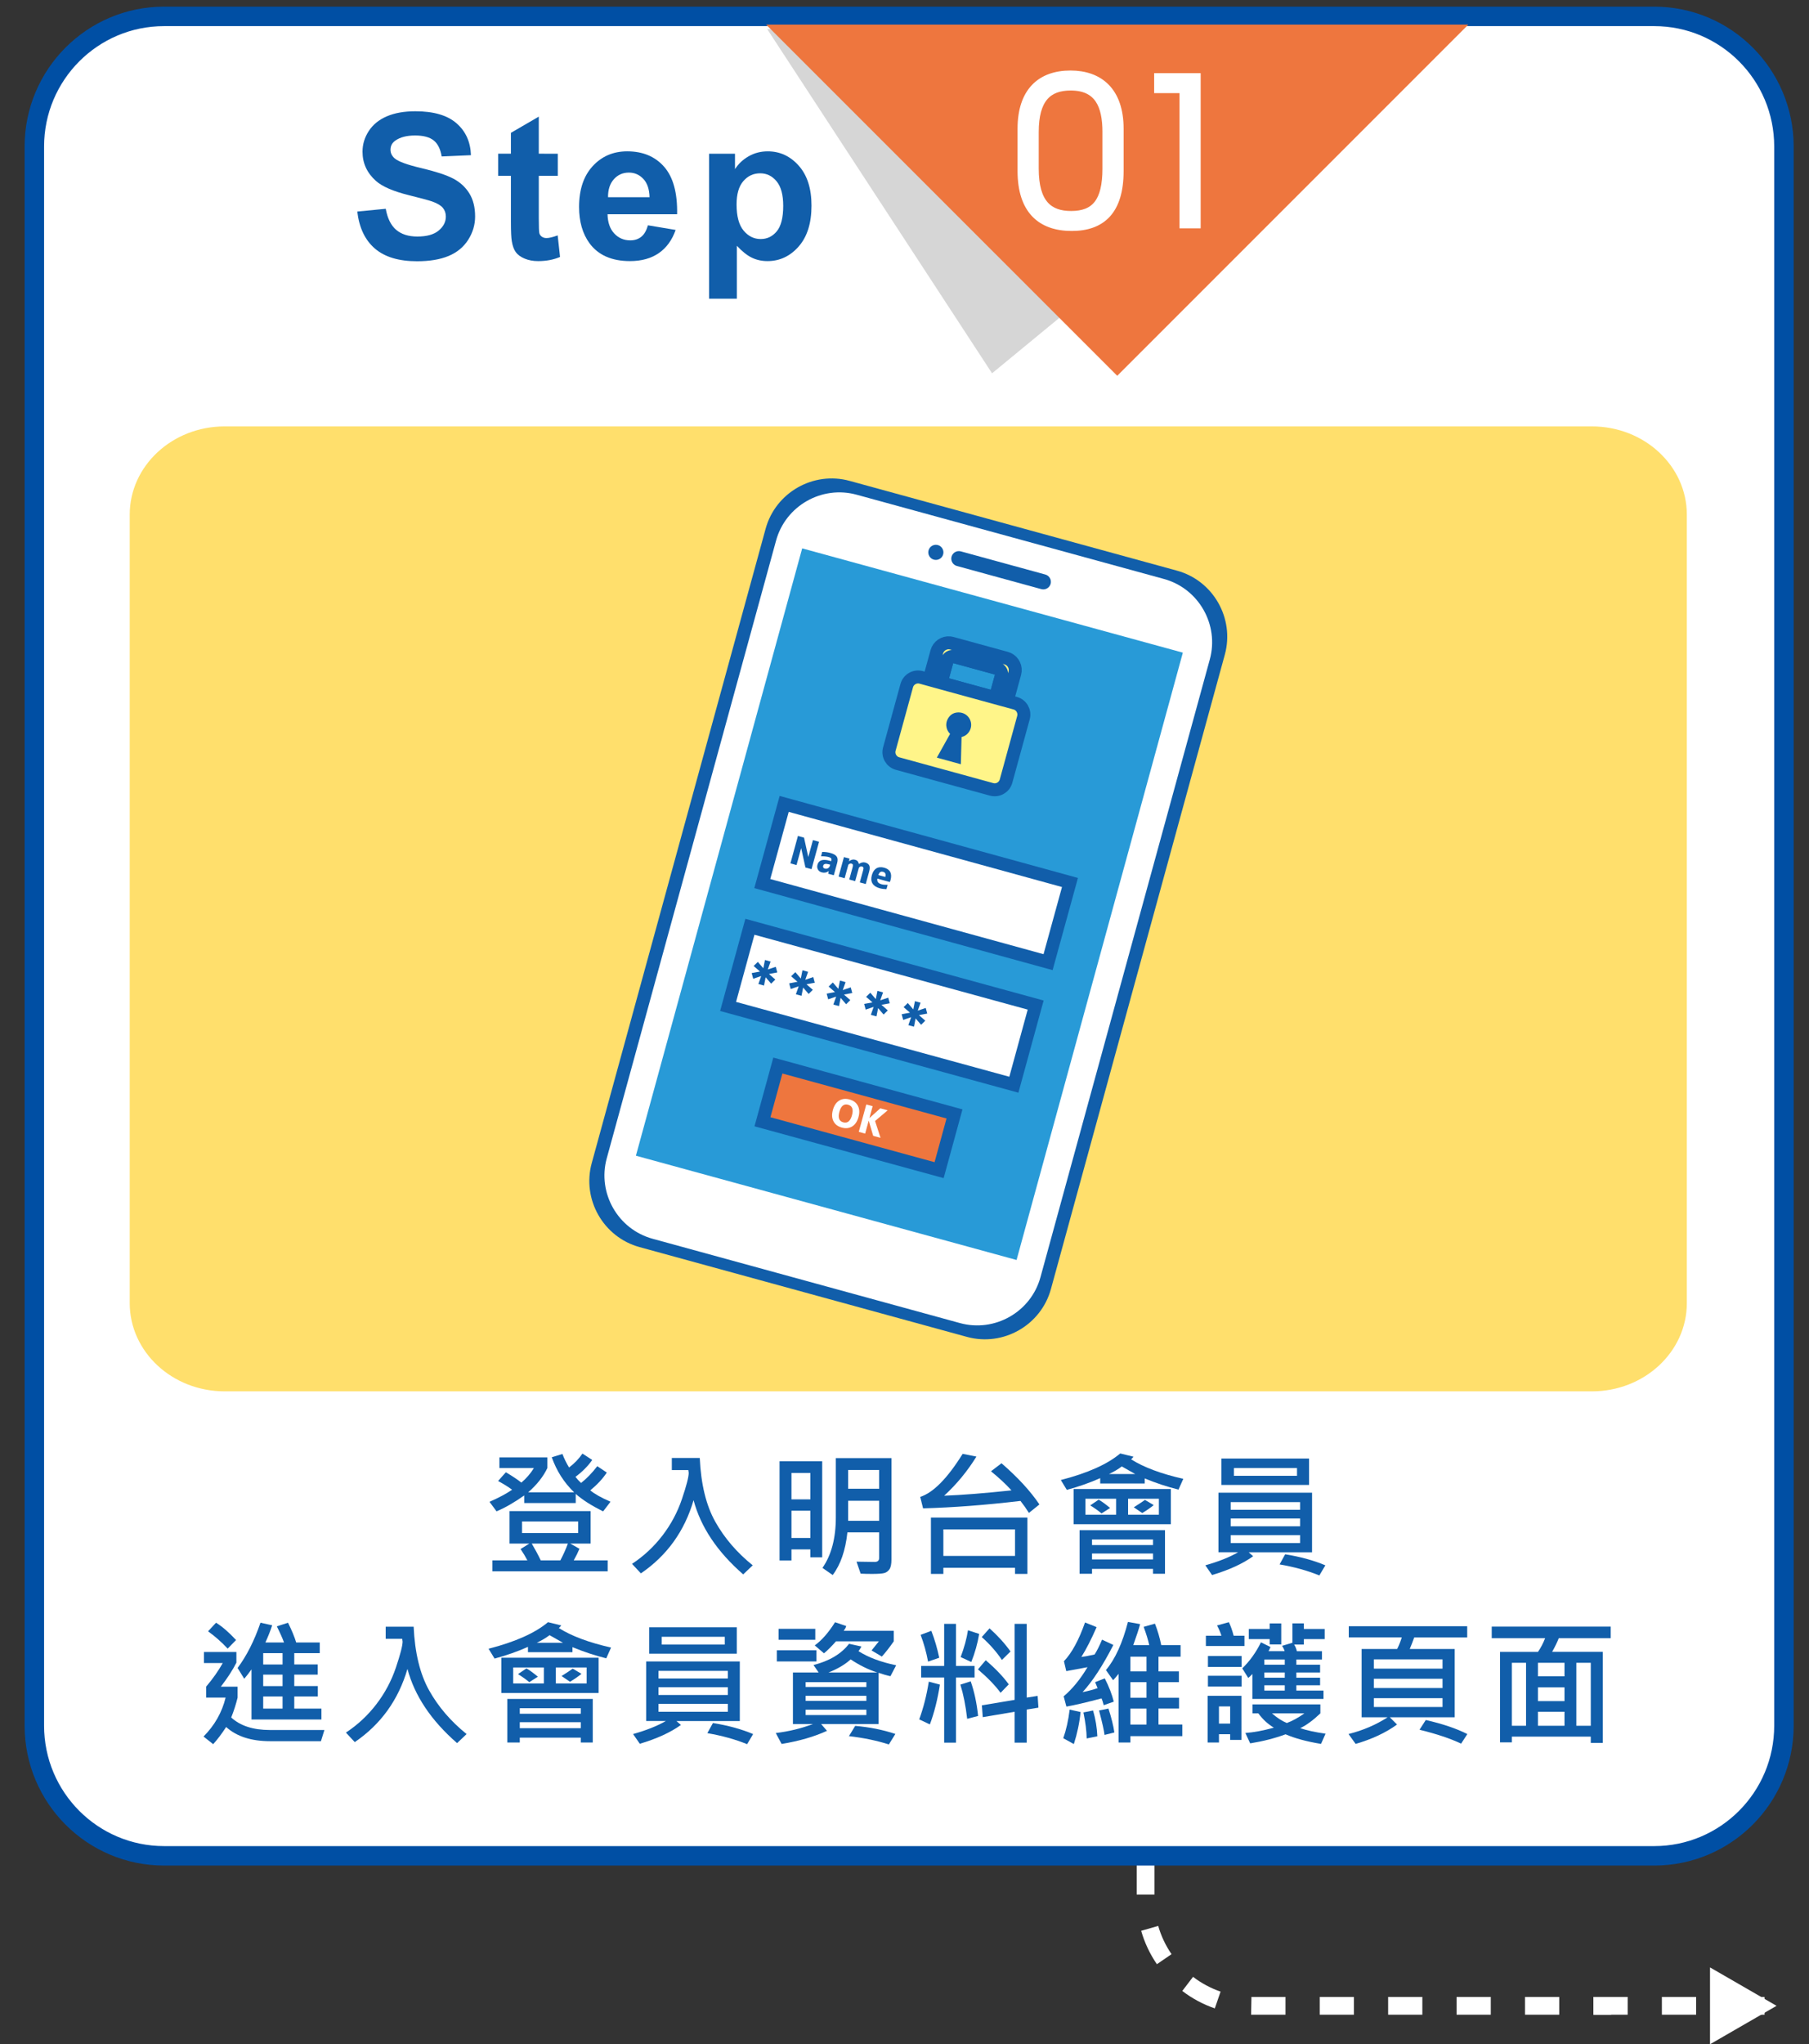 <?xml version="1.0" encoding="utf-8"?>
<!-- Generator: Adobe Illustrator 16.0.0, SVG Export Plug-In . SVG Version: 6.00 Build 0)  -->
<!DOCTYPE svg PUBLIC "-//W3C//DTD SVG 1.1//EN" "http://www.w3.org/Graphics/SVG/1.1/DTD/svg11.dtd">
<svg version="1.1" id="圖層_1" xmlns="http://www.w3.org/2000/svg" xmlns:xlink="http://www.w3.org/1999/xlink" x="0px" y="0px"
	 width="278.825px" height="315px" viewBox="0 0 278.825 315" enable-background="new 0 0 278.825 315" xml:space="preserve">
<rect x="0" y="0" width="278.825" height="315" fill="#333333" stroke="none"/>
<g>
	<g>
		<g>
			<g>
				<rect x="245.602" y="307.711" fill="#FFFFFF" width="2.735" height="2.734"/>
				<path fill="#FFFFFF" d="M240.327,310.446h-5.272v-2.734h5.272V310.446z M229.779,310.446h-5.274v-2.734h5.274V310.446z
					 M219.23,310.446h-5.274v-2.734h5.274V310.446z M271.973,310.448h-5.273v-2.734h5.273V310.448z M261.425,310.448h-5.274v-2.734
					h5.274V310.448z M250.876,310.448h-5.274v-2.734h5.274V310.448z M208.684,310.446h-5.274v-2.734h5.274V310.446z
					 M198.134,310.446h-5.301l0.056-2.736l5.245,0.004V310.446z M187.241,309.475c-1.806-0.621-3.491-1.525-5.013-2.688l1.66-2.174
					c1.288,0.984,2.717,1.75,4.242,2.275L187.241,309.475z M178.314,302.664c-1.082-1.58-1.897-3.313-2.424-5.146l2.629-0.752
					c0.445,1.551,1.137,3.016,2.053,4.352L178.314,302.664z M177.936,291.932h-2.736v-5.275h2.736V291.932L177.936,291.932z
					 M177.936,281.383h-2.736v-5.273h2.736V281.383L177.936,281.383z M177.936,270.834h-2.736v-5.271h2.736V270.834L177.936,270.834
					z M177.936,260.285h-2.736v-5.273h2.736V260.285L177.936,260.285z M177.936,249.737h-2.736v-5.273h2.736V249.737
					L177.936,249.737z M177.936,239.19h-2.736v-5.273h2.736V239.19L177.936,239.19z"/>
			</g>
			<polygon fill="#FFFFFF" points="273.825,309.078 263.568,303.158 263.568,315 			"/>
		</g>
	</g>
	<path fill="#FFFFFF" stroke="#004FA4" stroke-width="3" stroke-miterlimit="10" d="M274.963,265.903
		c0,11.08-8.953,20.063-20,20.063H25.294c-11.045,0-20-8.98-20-20.063V22.586c0-11.08,8.955-20.061,20-20.061h229.669
		c11.047,0,20,8.979,20,20.062V265.903z"/>
	<path fill="#FFDF6C" d="M259.995,200.793c0,7.51-6.552,13.6-14.634,13.6H34.628c-8.082,0-14.634-6.09-14.634-13.6V79.305
		c0-7.51,6.552-13.601,14.634-13.601H245.36c8.082,0,14.635,6.091,14.635,13.601V200.793L259.995,200.793z"/>
	<g>
		<polygon fill="#D6D6D6" points="118.252,4.485 152.908,57.522 217.31,4.485 		"/>
		<polygon fill="#EE763E" points="226.319,3.789 118.084,3.789 172.202,57.906 		"/>
		<g>
			<g>
				<path fill="#FFFFFF" stroke="#FFFFFF" stroke-miterlimit="10" d="M165.183,35.09c-4.808,0-7.845-2.666-7.845-8.744v-6.512
					c0-5.736,2.978-8.468,7.658-8.468c4.496,0,7.689,2.604,7.689,8.468v6.512C172.687,32.547,169.866,35.09,165.183,35.09z
					 M170.422,20.362c0-4.093-1.209-6.915-5.395-6.915c-3.412,0-5.427,1.799-5.427,6.915v5.613c0,5.362,2.171,7.037,5.489,7.037
					c3.627,0,5.332-1.952,5.332-7.037V20.362L170.422,20.362z"/>
				<path fill="#FFFFFF" stroke="#FFFFFF" stroke-miterlimit="10" d="M182.297,34.687V13.85h-3.907v-2.077h6.171v22.914H182.297z"/>
			</g>
		</g>
		<g>
			<path fill="#115EAA" d="M55.068,32.597l4.388-0.426c0.264,1.474,0.8,2.555,1.607,3.245c0.808,0.688,1.896,1.033,3.268,1.033
				c1.453,0,2.547-0.307,3.283-0.921c0.736-0.613,1.105-1.334,1.105-2.154c0-0.528-0.156-0.979-0.465-1.351
				c-0.311-0.37-0.852-0.69-1.623-0.968c-0.528-0.185-1.732-0.508-3.611-0.977c-2.417-0.6-4.113-1.335-5.088-2.209
				c-1.371-1.229-2.057-2.728-2.057-4.493c0-1.14,0.322-2.201,0.967-3.191c0.646-0.99,1.574-1.744,2.789-2.263
				c1.213-0.521,2.678-0.776,4.395-0.776c2.804,0,4.914,0.613,6.33,1.844c1.418,1.229,2.161,2.869,2.232,4.922l-4.51,0.197
				c-0.193-1.146-0.607-1.975-1.242-2.477c-0.635-0.503-1.586-0.755-2.855-0.755c-1.311,0-2.337,0.271-3.078,0.809
				c-0.478,0.346-0.716,0.809-0.716,1.387c0,0.528,0.224,0.979,0.671,1.354c0.568,0.479,1.949,0.977,4.143,1.493
				c2.195,0.52,3.816,1.055,4.868,1.605c1.052,0.554,1.874,1.313,2.468,2.271c0.595,0.959,0.892,2.146,0.892,3.558
				c0,1.279-0.355,2.479-1.066,3.597c-0.711,1.116-1.716,1.947-3.017,2.49s-2.92,0.815-4.859,0.815
				c-2.824,0-4.992-0.652-6.506-1.958C56.267,36.998,55.362,35.096,55.068,32.597z"/>
			<path fill="#115EAA" d="M85.971,23.686v3.411h-2.926v6.521c0,1.32,0.028,2.092,0.084,2.31c0.057,0.22,0.184,0.396,0.381,0.541
				c0.198,0.144,0.439,0.213,0.725,0.213c0.396,0,0.969-0.137,1.721-0.41l0.366,3.32c-0.995,0.428-2.123,0.641-3.382,0.641
				c-0.772,0-1.469-0.129-2.088-0.389c-0.619-0.26-1.074-0.596-1.363-1.006c-0.289-0.411-0.49-0.969-0.602-1.668
				c-0.092-0.498-0.138-1.503-0.138-3.019v-7.056h-1.966v-3.41h1.966v-3.216l4.296-2.498v5.714L85.971,23.686L85.971,23.686z"/>
			<path fill="#115EAA" d="M99.872,34.716l4.266,0.716c-0.548,1.563-1.414,2.756-2.598,3.573c-1.183,0.815-2.663,1.227-4.44,1.227
				c-2.813,0-4.896-0.919-6.247-2.758c-1.066-1.473-1.6-3.331-1.6-5.575c0-2.683,0.701-4.781,2.104-6.301
				c1.401-1.52,3.174-2.277,5.316-2.277c2.407,0,4.307,0.795,5.698,2.386c1.391,1.591,2.057,4.023,1.995,7.307H93.641
				c0.03,1.271,0.375,2.258,1.035,2.964c0.66,0.705,1.483,1.059,2.469,1.059c0.67,0,1.234-0.183,1.691-0.548
				C99.294,36.118,99.638,35.529,99.872,34.716z M100.116,30.388c-0.03-1.238-0.351-2.181-0.96-2.825
				c-0.609-0.646-1.351-0.968-2.224-0.968c-0.936,0-1.707,0.341-2.316,1.021c-0.609,0.683-0.909,1.604-0.898,2.771L100.116,30.388
				L100.116,30.388z"/>
			<path fill="#115EAA" d="M109.294,23.686h3.992v2.377c0.518-0.813,1.219-1.474,2.102-1.979c0.884-0.509,1.864-0.764,2.941-0.764
				c1.879,0,3.473,0.736,4.783,2.21c1.31,1.475,1.965,3.523,1.965,6.154c0,2.701-0.66,4.802-1.98,6.3
				c-1.32,1.499-2.92,2.247-4.799,2.247c-0.894,0-1.703-0.179-2.43-0.533c-0.727-0.354-1.49-0.965-2.293-1.827v8.15h-4.281V23.686
				L109.294,23.686z M113.529,31.502c0,1.816,0.36,3.16,1.081,4.028c0.722,0.868,1.601,1.304,2.637,1.304
				c0.995,0,1.822-0.397,2.482-1.195s0.99-2.104,0.99-3.923c0-1.695-0.34-2.956-1.02-3.777c-0.682-0.823-1.523-1.233-2.529-1.233
				c-1.047,0-1.915,0.402-2.605,1.212C113.874,28.72,113.529,29.918,113.529,31.502z"/>
		</g>
	</g>
	<g>
		<g>
			<path fill="#115EAA" d="M94.101,231.401l-1.138,1.486c-1.777-0.875-3.186-1.771-4.225-2.689v1.404H80.8v-1.168
				c-1.551,1.094-2.973,1.91-4.266,2.449l-1.086-1.465c1.469-0.648,2.631-1.271,3.486-1.867c-0.615-0.451-1.337-0.898-2.164-1.344
				l1.199-1.344c0.957,0.563,1.754,1.09,2.39,1.59c0.766-0.645,1.411-1.393,1.938-2.244h-5.322v-1.643h7.393v1.643
				c-0.629,1.324-1.613,2.57-2.953,3.74h7.076c-1.559-1.504-2.707-3.305-3.445-5.402l1.641-0.502
				c0.279,0.725,0.621,1.418,1.025,2.082c0.84-0.639,1.527-1.354,2.061-2.146l1.508,0.984c-0.656,0.941-1.518,1.813-2.584,2.604
				c0.238,0.313,0.525,0.629,0.861,0.941c0.84-0.648,1.674-1.51,2.502-2.584l1.466,0.977c-0.595,0.916-1.442,1.832-2.543,2.748
				C91.64,230.205,92.679,230.785,94.101,231.401z M93.661,242.127H75.89v-1.691h5.394c-0.294-0.568-0.643-1.148-1.046-1.744
				l1.343-0.84h-3.045v-5.006h12.5v5.006h-3.139l1.416,0.799c-0.24,0.574-0.533,1.17-0.883,1.785h5.23L93.661,242.127
				L93.661,242.127z M89.118,236.231v-1.785h-8.654v1.785H89.118z M87.528,237.85h-5.567c0.54,0.916,1.001,1.777,1.384,2.584h3.025
				C86.821,239.586,87.208,238.725,87.528,237.85z"/>
			<path fill="#115EAA" d="M116.018,241.203l-1.467,1.395c-3.999-3.484-6.549-7.297-7.649-11.432
				c-1.395,4.775-4.102,8.537-8.121,11.277l-1.364-1.467c1.813-1.195,3.375-2.652,4.691-4.369c1.316-1.715,2.319-3.598,3.01-5.645
				c0.69-2.047,1.035-3.387,1.035-4.016l-0.061-0.422h-2.543v-1.865h4.307c0.184,4.033,0.98,7.307,2.389,9.818
				C111.653,236.994,113.577,239.235,116.018,241.203z"/>
			<path fill="#115EAA" d="M126.727,239.971h-1.825v-1.219h-2.912v1.701h-1.835v-15.287h6.572V239.971z M124.902,231.041v-4.07
				h-2.912v4.07H124.902z M124.902,236.989v-4.203h-2.912v4.203H124.902z M137.401,240.323c0,0.689-0.102,1.188-0.307,1.486
				c-0.205,0.299-0.473,0.494-0.801,0.584c-0.328,0.088-0.957,0.133-1.886,0.133c-0.607,0-1.192-0.014-1.753-0.041l-0.636-1.846
				c1.128,0.025,2.061,0.041,2.799,0.041c0.459,0,0.688-0.209,0.688-0.627v-3.926h-4.891c-0.301,2.779-1.057,4.975-2.267,6.57
				l-1.579-1.098c1.374-1.977,2.061-4.572,2.061-7.793v-9.127h8.572V240.323L137.401,240.323z M135.504,229.401v-2.893h-4.778v2.893
				H135.504z M135.504,234.342v-3.086h-4.778v3.086H135.504z"/>
			<path fill="#115EAA" d="M160.209,231.821l-1.619,1.305c-0.396-0.637-0.83-1.25-1.303-1.848
				c-5.399,0.639-10.404,1.021-15.012,1.146l-0.441-1.766c2.01-0.646,4.191-2.857,6.542-6.633l2.123,0.42
				c-1.396,2.258-3.053,4.268-4.975,6.029c2.742-0.104,6.201-0.375,10.377-0.82c-0.867-0.957-1.92-1.938-3.158-2.941l1.621-1.24
				C156.874,227.649,158.823,229.762,160.209,231.821z M158.354,242.526h-1.907v-0.941h-11.044v0.941h-1.917v-8.686h14.868V242.526
				L158.354,242.526z M156.447,239.756v-4.092h-11.044v4.092H156.447z"/>
			<path fill="#115EAA" d="M182.383,227.873l-0.738,1.66c-1.717-0.424-3.452-0.996-5.209-1.723v0.779h-6.859v-0.82
				c-1.621,0.717-3.336,1.318-5.147,1.805l-0.923-1.518c4.136-1.066,7.188-2.432,9.156-4.092l2.051,0.502
				c-0.144,0.18-0.27,0.313-0.379,0.398C176.282,226.098,178.965,227.102,182.383,227.873z M180.465,234.867h-14.99v-5.426h14.99
				V234.867z M179.563,242.504h-1.846v-0.748h-9.402v0.748h-1.918v-6.717h13.166V242.504L179.563,242.504z M172.027,233.401v-2.461
				h-4.728v2.461H172.027z M171.104,232.365l-1.322,0.84c-0.506-0.424-1.088-0.838-1.744-1.238l1.303-0.883
				C169.771,231.323,170.359,231.75,171.104,232.365z M177.717,238.076v-0.859h-9.402v0.859H177.717z M177.717,240.299v-0.922
				h-9.402v0.922H177.717z M174.969,227.133c-1.127-0.627-1.814-1.02-2.062-1.168c-0.573,0.432-1.229,0.82-1.969,1.168H174.969z
				 M178.62,233.401v-2.461h-4.746v2.461H178.62z M177.821,231.922c-0.465,0.391-1.053,0.797-1.764,1.223l-1.303-0.885
				c0.819-0.52,1.395-0.896,1.723-1.139L177.821,231.922z"/>
			<path fill="#115EAA" d="M202.229,239.194h-9.771l0.696,0.604c-1.606,1.154-3.719,2.123-6.337,2.9l-1.035-1.498
				c2.07-0.586,3.752-1.256,5.045-2.01h-3.025v-9.178h14.429L202.229,239.194L202.229,239.194z M201.767,228.817h-13.505v-4.07
				h13.505V228.817z M200.383,232.641v-1.18h-10.695v1.18H200.383z M200.383,235.184v-1.199h-10.695v1.199H200.383z
				 M200.383,237.768v-1.221h-10.695v1.221H200.383z M199.911,227.412v-1.199h-9.721v1.199H199.911z M204.28,241.203l-0.924,1.557
				c-1.852-0.752-3.896-1.316-6.131-1.699l0.861-1.561C200.444,239.883,202.508,240.451,204.28,241.203z"/>
			<path fill="#115EAA" d="M50.001,266.578l-0.533,1.723h-7.834c-2.904,0-5.164-0.729-6.777-2.186c-0.67,1.033-1.336,1.914-2,2.646
				l-1.486-1.178c1.709-1.719,2.844-3.717,3.404-6h-3.004v-1.684c1.031-1.215,1.887-2.43,2.563-3.641h-2.901v-1.701h5.004v1.641
				c-0.581,1.148-1.381,2.385-2.399,3.701h2.584v1.684c-0.253,1.041-0.581,2.063-0.984,3.064c1.395,1.285,3.381,1.93,5.957,1.93
				H50.001L50.001,266.578z M36.383,252.713l-1.291,1.322c-0.971-1.031-1.979-1.922-3.025-2.666l1.23-1.322
				C34.241,250.623,35.27,251.51,36.383,252.713z M49.54,264.957H38.762v-7.723c-0.334,0.484-0.707,0.969-1.117,1.445l-1.025-1.66
				c1.401-1.873,2.577-4.197,3.527-6.975l1.805,0.398c-0.273,0.842-0.622,1.725-1.046,2.646h2.871
				c-0.26-0.703-0.629-1.529-1.107-2.479l1.723-0.563c0.574,1.154,0.995,2.17,1.261,3.045h3.631v1.641h-3.929v1.744h3.609v1.568
				h-3.609v1.764h3.63v1.602h-3.63v1.865h4.184V264.957z M43.551,256.479v-1.744h-2.984v1.744H43.551z M43.551,259.811v-1.766
				h-2.984v1.766H43.551z M43.551,263.276v-1.865h-2.984v1.865H43.551z"/>
			<path fill="#115EAA" d="M71.918,267.203l-1.466,1.395c-4-3.484-6.549-7.297-7.65-11.434c-1.395,4.777-4.102,8.539-8.121,11.279
				l-1.363-1.467c1.812-1.195,3.375-2.652,4.691-4.369c1.315-1.715,2.318-3.598,3.01-5.645c0.689-2.047,1.035-3.387,1.035-4.016
				l-0.062-0.422h-2.543v-1.865h4.307c0.185,4.033,0.981,7.307,2.39,9.818C67.553,262.994,69.477,265.235,71.918,267.203z"/>
			<path fill="#115EAA" d="M94.183,253.873l-0.738,1.66c-1.716-0.424-3.452-0.996-5.209-1.723v0.779h-6.86v-0.82
				c-1.619,0.717-3.336,1.318-5.146,1.805l-0.924-1.518c4.137-1.066,7.188-2.432,9.157-4.092l2.051,0.502
				c-0.144,0.18-0.271,0.313-0.38,0.398C88.083,252.098,90.765,253.102,94.183,253.873z M92.266,260.867H77.274v-5.426h14.992
				V260.867z M91.364,268.504h-1.846v-0.748h-9.403v0.748h-1.917v-6.717h13.166V268.504z M83.827,259.401v-2.461H79.1v2.461H83.827z
				 M82.904,258.365l-1.323,0.84c-0.506-0.424-1.086-0.838-1.742-1.238l1.302-0.883C81.571,257.323,82.159,257.75,82.904,258.365z
				 M89.518,264.076v-0.859h-9.403v0.859H89.518z M89.518,266.299v-0.922h-9.403v0.922H89.518z M86.77,253.133
				c-1.129-0.627-1.815-1.02-2.062-1.168c-0.574,0.432-1.23,0.82-1.969,1.168H86.77z M90.42,259.401v-2.461h-4.748v2.461H90.42z
				 M89.62,257.922c-0.465,0.391-1.053,0.797-1.764,1.223l-1.302-0.885c0.82-0.52,1.395-0.896,1.723-1.139L89.62,257.922z"/>
			<path fill="#115EAA" d="M114.028,265.194h-9.772l0.697,0.604c-1.606,1.154-3.719,2.123-6.337,2.9l-1.036-1.496
				c2.072-0.588,3.754-1.258,5.045-2.012h-3.024v-9.178h14.427V265.194z M113.567,254.817h-13.504v-4.07h13.504V254.817z
				 M112.182,258.641v-1.18h-10.694v1.18H112.182z M112.182,261.184v-1.199h-10.694v1.199H112.182z M112.182,263.768v-1.221h-10.694
				v1.221H112.182z M111.711,253.412v-1.199h-9.721v1.199H111.711z M116.079,267.203l-0.922,1.559
				c-1.854-0.752-3.896-1.316-6.133-1.699l0.861-1.561C112.245,265.883,114.309,266.451,116.079,267.203z"/>
			<path fill="#115EAA" d="M138.129,256.602l-0.882,1.682c-0.54-0.107-1.148-0.283-1.825-0.521v7.895h-8.859l0.902,1.047
				c-1.976,0.908-4.307,1.582-6.993,2.021l-0.902-1.682c1.996-0.238,3.907-0.701,5.731-1.387h-3.086v-7.938h3.969l-0.801-1.156
				c2.455-0.623,4.283-1.715,5.486-3.271l1.907,0.42c-0.205,0.377-0.358,0.611-0.462,0.709
				C133.805,255.379,135.744,256.11,138.129,256.602z M125.845,256.016h-6.111v-1.723h6.111V256.016z M125.661,252.672h-5.65v-1.684
				h5.65V252.672z M133.536,259.944v-0.738h-9.361v0.738H133.536z M133.536,262.086v-0.777h-9.361v0.777H133.536z M133.536,264.272
				v-0.82h-9.361v0.82H133.536z M137.76,252.91c-0.649,0.932-1.262,1.713-1.836,2.35l-1.589-0.943
				c0.178-0.205,0.554-0.672,1.128-1.402h-6.613c-0.643,0.736-1.258,1.354-1.846,1.846l-1.426-1.221
				c1.087-0.785,2.129-1.977,3.127-3.568l1.723,0.584c-0.061,0.24-0.194,0.486-0.399,0.738h7.731V252.91z M135.217,257.717
				c-1.408-0.457-2.775-1.131-4.102-2.021c-0.875,0.793-2.014,1.467-3.414,2.021H135.217z M138.006,267.184l-1.005,1.617
				c-1.832-0.588-3.883-1.016-6.152-1.279l0.964-1.58C134.028,266.133,136.092,266.547,138.006,267.184z"/>
			<path fill="#115EAA" d="M144.87,259.584c-0.361,2.305-0.877,4.348-1.548,6.133l-1.641-0.779c0.649-1.764,1.142-3.701,1.477-5.813
				L144.87,259.584z M144.768,255.442l-1.723,0.596c-0.268-1.441-0.65-2.814-1.148-4.121l1.65-0.625
				C144.053,252.594,144.459,253.979,144.768,255.442z M150.211,258.489h-2.859v10.037h-1.826v-10.037h-3.547v-1.785h3.547v-6.479
				h1.826v6.479h2.859V258.489z M150.756,264.414l-1.683,0.439c-0.231-2.018-0.582-3.771-1.047-5.27l1.59-0.504
				C150.17,260.655,150.551,262.432,150.756,264.414z M150.92,251.772c-0.246,1.479-0.65,2.918-1.211,4.326l-1.642-0.76
				c0.547-1.449,0.924-2.826,1.129-4.133L150.92,251.772z M155.483,259.543l-1.262,1.303c-0.793-1.094-1.955-2.297-3.486-3.609
				l1.2-1.414C153.439,257.114,154.622,258.354,155.483,259.543z M155.75,254.479l-1.324,1.303
				c-0.819-1.229-1.854-2.404-3.105-3.525l1.2-1.346C153.819,252.078,154.895,253.268,155.75,254.479z M160.056,263.131
				l-1.806,0.297v5.098h-1.865v-4.758l-4.912,0.83l-0.133-1.824l5.045-0.84v-11.713h1.865v11.361l1.683-0.258L160.056,263.131z"/>
			<path fill="#115EAA" d="M166.551,263.809c-0.164,1.654-0.51,3.299-1.036,4.934l-1.63-0.9c0.451-1.277,0.779-2.748,0.984-4.41
				L166.551,263.809z M171.668,262.209l-1.549,0.545c-0.131-0.5-0.242-0.85-0.339-1.049c-2.405,0.639-4.211,1.059-5.414,1.264
				l-0.421-1.58c1.34-1.135,2.564-2.631,3.672-4.49l-3.271,0.605l-0.359-1.527c1.203-1.252,2.287-3.24,3.251-5.969l1.784,0.719
				c-0.808,1.854-1.59,3.383-2.349,4.594c0.457-0.049,1.139-0.176,2.041-0.381c0.354-0.553,0.738-1.313,1.147-2.285l1.743,0.818
				c-1.646,3.207-3.23,5.631-4.748,7.271c0.828-0.164,1.6-0.369,2.318-0.615l-0.381-0.924l1.487-0.584
				C170.94,259.92,171.401,261.115,171.668,262.209z M169.135,267.541l-1.641,0.34c-0.021-1.162-0.188-2.5-0.504-4.012l1.487-0.297
				C168.862,264.893,169.081,266.215,169.135,267.541z M171.76,266.955l-1.518,0.381c-0.063-0.615-0.343-1.869-0.843-3.764
				l1.446-0.299C171.297,264.656,171.602,265.883,171.76,266.955z M182.229,267.522h-7.998v0.982h-1.825v-10.582
				c-0.39,0.492-0.67,0.818-0.841,0.982l-1.107-1.566c1.408-1.652,2.539-4.125,3.396-7.414l1.876,0.338
				c-0.198,0.738-0.55,1.814-1.057,3.229h2.461c-0.178-0.807-0.465-1.74-0.86-2.811l1.742-0.49c0.432,1.113,0.752,2.215,0.965,3.301
				h2.983v1.785h-3.404v2.268h3.146v1.66h-3.146v2.398h3.169v1.672h-3.169v2.461h3.671L182.229,267.522L182.229,267.522z
				 M176.711,257.545v-2.27h-2.48v2.27H176.711z M176.711,261.606v-2.4h-2.48v2.4H176.711z M176.711,265.737v-2.461h-2.48v2.461
				H176.711z"/>
			<path fill="#115EAA" d="M191.811,253.637h-5.947v-1.59h2.398c-0.164-0.521-0.389-1.047-0.676-1.58l1.824-0.502
				c0.268,0.547,0.514,1.24,0.737,2.082h1.662L191.811,253.637L191.811,253.637z M191.349,268.106h-1.743v-0.883h-1.723v1.281
				h-1.743v-7.197h5.209V268.106z M191.37,256.858h-5.188v-1.684h5.188V256.858z M191.37,259.881h-5.188v-1.662h5.188V259.881z
				 M189.606,265.592v-2.646h-1.723v2.646H189.606z M204.176,252.571h-3.209v0.842h-1.497c0.198,0.309,0.339,0.648,0.421,1.025
				h3.865v1.279h-3.947v0.803h3.66v1.197h-3.66v0.801h3.66v1.17h-3.66v0.818h4.184v1.281h-10.962v-3.846
				c-0.226,0.252-0.438,0.457-0.636,0.615l-0.923-1.479c1.147-1.105,2.108-2.443,2.882-4.01l1.466,0.717
				c-0.082,0.205-0.181,0.422-0.298,0.646h2.482c-0.082-0.287-0.217-0.563-0.4-0.82l1.6-0.48v-2.982h1.764v0.861h3.209V252.571
				L204.176,252.571z M204.31,267.143l-0.697,1.576c-2.2-0.361-4.022-0.854-5.466-1.479c-1.668,0.615-3.486,1.08-5.455,1.396
				l-0.738-1.6c1.279-0.09,2.742-0.361,4.389-0.82c-0.93-0.553-1.726-1.287-2.389-2.203h-0.902v-1.385h10.459v1.385
				c-1.094,1.047-2.129,1.809-3.106,2.285C201.469,266.651,202.772,266.93,204.31,267.143z M197.481,253.391h-1.784v-0.82h-3.22
				v-1.559h3.22v-0.861h1.784V253.391z M198.024,256.52v-0.803h-3.146v0.803H198.024z M198.024,258.518v-0.801h-3.146v0.801H198.024
				z M198.024,260.506v-0.818h-3.146v0.818H198.024z M201.049,264.014h-4.994c0.76,0.67,1.521,1.166,2.287,1.486
				C199.204,265.18,200.106,264.684,201.049,264.014z"/>
			<path fill="#115EAA" d="M226.145,252.315h-8.173c-0.191,0.555-0.421,1.146-0.687,1.783h6.932v10.521h-9.998l1.107,1.117
				c-1.75,1.268-3.877,2.26-6.379,2.982l-1.097-1.52c2.241-0.564,4.252-1.428,6.028-2.584h-4.01v-10.52h5.477
				c0.26-0.506,0.498-1.102,0.718-1.785h-8.172v-1.723h18.252L226.145,252.315L226.145,252.315z M222.34,257.123v-1.426h-10.582
				v1.426H222.34z M222.34,260.108v-1.426h-10.582v1.426H222.34z M222.34,263.03v-1.361h-10.582v1.361H222.34z M226.165,267.203
				l-0.963,1.477c-1.641-0.785-3.777-1.5-6.408-2.143l0.963-1.498C222.327,265.621,224.463,266.34,226.165,267.203z"/>
			<path fill="#115EAA" d="M248.256,252.426h-7.998c-0.227,0.588-0.567,1.293-1.025,2.111h7.803v14.027h-1.846V267.6h-12.16v0.883
				h-1.826v-13.945h5.846c0.425-0.607,0.793-1.313,1.107-2.111h-8.234v-1.783h18.334V252.426z M235.213,265.922v-9.701h-2.185v9.701
				H235.213z M241.14,258.301v-2.08h-4.091v2.08H241.14z M241.14,262.127v-2.121h-4.091v2.121H241.14z M241.14,265.922v-2.152
				h-4.091v2.152H241.14z M245.19,265.922v-9.701h-2.225v9.701H245.19z"/>
		</g>
	</g>
	<g>
		<g>
			<g>
				<path fill="#115EAA" d="M149.038,206.002l-50.457-13.834c-5.588-1.531-8.907-7.357-7.376-12.945l26.801-97.75
					c1.532-5.59,7.359-8.907,12.947-7.375l50.455,13.834c5.591,1.531,8.908,7.356,7.375,12.945l-26.801,97.75
					C160.452,204.215,154.625,207.535,149.038,206.002"/>
				<path fill="#FFFFFF" d="M147.969,203.875l-47.386-12.994c-5.352-1.469-8.53-7.045-7.063-12.398l26.1-95.194
					c1.467-5.351,7.047-8.528,12.398-7.063l47.388,12.989c5.353,1.468,8.531,7.047,7.063,12.398l-26.1,95.193
					C158.902,202.164,153.322,205.34,147.969,203.875"/>
			</g>
			
				<rect x="109.73" y="90.902" transform="matrix(0.964 0.264 -0.264 0.964 41.861 -32.099)" fill="#289AD7" width="60.863" height="97.079"/>
			<path fill="#115EAA" d="M143.121,84.805c-0.17,0.619,0.196,1.261,0.817,1.433c0.62,0.17,1.264-0.193,1.434-0.813
				c0.17-0.621-0.195-1.266-0.816-1.436S143.292,84.182,143.121,84.805"/>
			<path fill="#115EAA" d="M148.099,84.961c-0.619-0.17-1.267,0.195-1.435,0.814c-0.17,0.619,0.197,1.266,0.816,1.436l13.021,3.568
				c0.619,0.168,1.264-0.198,1.434-0.814c0.168-0.619-0.198-1.266-0.816-1.436L148.099,84.961z"/>
		</g>
		
			<rect x="118.235" y="129.716" transform="matrix(-0.964 -0.265 0.265 -0.964 241.146 304.637)" fill="#FFFFFF" stroke="#115EAA" stroke-width="2" stroke-miterlimit="10" width="45.694" height="12.735"/>
		
			<rect x="113.083" y="148.493" transform="matrix(-0.964 -0.264 0.264 -0.964 226.078 340.146)" fill="#FFFFFF" stroke="#115EAA" stroke-width="2" stroke-miterlimit="10" width="45.691" height="12.733"/>
		<g>
			<g>
				<path fill="#115EAA" d="M121.829,133.039l1.157-4.224l0.941,0.258l0.65,2.966l0.012,0.003l0.711-2.592l0.941,0.262l-1.158,4.221
					l-0.941-0.26l-0.65-2.961l-0.012-0.004l-0.71,2.59L121.829,133.039z"/>
				<path fill="#115EAA" d="M127.972,131.428c0.504,0.138,0.836,0.326,0.994,0.565c0.159,0.237,0.182,0.567,0.067,0.985l-0.519,1.89
					l-0.869-0.237l0.098-0.401l-0.011-0.004c-0.323,0.237-0.683,0.305-1.073,0.196c-0.268-0.071-0.463-0.218-0.588-0.438
					c-0.123-0.222-0.148-0.467-0.072-0.739c0.191-0.698,0.808-0.907,1.846-0.623l0.266,0.071l0.02-0.071
					c0.04-0.146,0.031-0.265-0.025-0.351c-0.059-0.086-0.174-0.153-0.352-0.203c-0.33-0.092-0.734-0.131-1.209-0.125l0.184-0.672
					C127.163,131.269,127.578,131.32,127.972,131.428z M127.962,133.24l-0.266-0.072c-0.467-0.127-0.74-0.046-0.82,0.24
					c-0.028,0.104-0.021,0.197,0.023,0.271c0.045,0.076,0.119,0.129,0.225,0.158c0.185,0.051,0.352,0.029,0.499-0.055
					c0.149-0.084,0.251-0.223,0.304-0.418L127.962,133.24z"/>
				<path fill="#115EAA" d="M130.078,132.072l0.863,0.235l-0.083,0.392l0.011,0.007c0.313-0.235,0.616-0.313,0.913-0.231
					c0.177,0.05,0.31,0.121,0.396,0.216c0.088,0.096,0.154,0.237,0.199,0.43l0.011,0.004c0.349-0.227,0.667-0.299,0.958-0.221
					c0.326,0.09,0.54,0.244,0.639,0.459s0.09,0.533-0.025,0.953l-0.522,1.907l-0.915-0.252l0.508-1.851
					c0.057-0.204,0.072-0.351,0.045-0.431c-0.026-0.082-0.104-0.14-0.23-0.175c-0.09-0.024-0.188-0.012-0.29,0.041
					c-0.104,0.052-0.165,0.111-0.185,0.183l-0.559,2.037l-0.914-0.25l0.508-1.853c0.057-0.205,0.072-0.354,0.048-0.431
					c-0.024-0.08-0.101-0.14-0.229-0.173c-0.087-0.023-0.183-0.01-0.291,0.039c-0.106,0.049-0.169,0.108-0.188,0.181l-0.559,2.039
					l-0.932-0.257L130.078,132.072z"/>
				<path fill="#115EAA" d="M135.229,135.387c-0.037,0.238-0.003,0.427,0.101,0.562c0.105,0.139,0.295,0.24,0.569,0.315
					c0.215,0.06,0.522,0.084,0.919,0.078l-0.184,0.67c-0.377-0.008-0.728-0.055-1.048-0.142c-0.526-0.146-0.894-0.392-1.104-0.729
					c-0.21-0.345-0.245-0.77-0.104-1.277c0.138-0.504,0.369-0.854,0.696-1.058c0.325-0.198,0.728-0.233,1.204-0.104
					c0.934,0.259,1.258,0.901,0.975,1.938c-0.021,0.075-0.056,0.17-0.1,0.274L135.229,135.387z M135.38,134.838l1.072,0.293
					c0.115-0.436,0.005-0.696-0.33-0.789c-0.18-0.049-0.328-0.037-0.444,0.037C135.564,134.451,135.464,134.605,135.38,134.838z"/>
				<path fill="#115EAA" d="M119.804,149.844l-1.279,0.24l0.979,0.857l-0.647,0.633l-0.846-0.984l-0.251,1.271l-0.87-0.234
					l0.433-1.225l-1.23,0.416l-0.234-0.873l1.28-0.241l-0.978-0.856l0.645-0.629l0.847,0.98l0.252-1.271l0.869,0.238l-0.433,1.223
					l1.23-0.413L119.804,149.844z"/>
				<path fill="#115EAA" d="M125.583,151.43l-1.278,0.238l0.977,0.857l-0.646,0.634l-0.846-0.985l-0.251,1.271l-0.869-0.236
					l0.432-1.225l-1.23,0.416l-0.234-0.873l1.28-0.241l-0.979-0.856l0.646-0.631l0.846,0.984l0.252-1.271l0.869,0.238l-0.433,1.224
					l1.23-0.418L125.583,151.43z"/>
				<path fill="#115EAA" d="M131.361,153.014l-1.279,0.238l0.977,0.859l-0.645,0.634l-0.846-0.985l-0.252,1.271l-0.869-0.236
					l0.432-1.225l-1.23,0.416l-0.234-0.873l1.281-0.241l-0.979-0.854l0.646-0.63l0.847,0.981l0.251-1.272l0.87,0.24l-0.434,1.224
					l1.23-0.416L131.361,153.014z"/>
				<path fill="#115EAA" d="M137.14,154.598l-1.278,0.238l0.976,0.859l-0.646,0.634l-0.847-0.985l-0.252,1.271l-0.869-0.236
					l0.434-1.223l-1.23,0.416l-0.234-0.875l1.279-0.238l-0.979-0.856l0.646-0.632l0.848,0.983l0.25-1.271l0.87,0.237l-0.433,1.224
					l1.229-0.414L137.14,154.598z"/>
				<path fill="#115EAA" d="M142.918,156.182l-1.278,0.238l0.978,0.859l-0.646,0.633l-0.847-0.982l-0.251,1.271l-0.869-0.234
					l0.432-1.225l-1.229,0.415l-0.235-0.874l1.281-0.238l-0.979-0.856l0.645-0.632l0.848,0.984l0.252-1.272l0.869,0.239
					l-0.433,1.224l1.23-0.416L142.918,156.182z"/>
			</g>
		</g>
		
			<rect x="118.22" y="167.627" transform="matrix(-0.964 -0.264 0.264 -0.964 214.457 373.112)" fill="#EE763E" stroke="#115EAA" stroke-width="2" stroke-miterlimit="10" width="28.244" height="8.988"/>
		<g>
			<path fill="#FFFFFF" d="M131.357,173.569c-0.46,0.287-0.994,0.35-1.604,0.182c-0.61-0.17-1.038-0.49-1.286-0.973
				c-0.249-0.479-0.28-1.063-0.095-1.736c0.185-0.678,0.508-1.158,0.968-1.445c0.458-0.287,0.991-0.346,1.602-0.18
				c0.609,0.168,1.038,0.49,1.286,0.973c0.248,0.479,0.281,1.059,0.094,1.736C132.137,172.799,131.814,173.283,131.357,173.569z
				 M131.318,171.848c0.248-0.902,0.049-1.443-0.599-1.621c-0.647-0.178-1.095,0.186-1.343,1.092
				c-0.248,0.902-0.048,1.443,0.598,1.623C130.623,173.119,131.07,172.752,131.318,171.848z"/>
			<path fill="#FFFFFF" d="M134.504,170.453l-0.496,1.811l0.01,0.006l1.665-1.492l1.135,0.313l-1.943,1.645l0.842,2.592
				l-1.133-0.311l-0.682-2.316l-0.012-0.002l-0.543,1.98l-0.981-0.27l1.157-4.221L134.504,170.453z"/>
		</g>
		<g>
			<path fill="none" stroke="#115EAA" stroke-width="2" stroke-miterlimit="10" d="M154.355,104.078
				c0.125-0.459-0.146-0.933-0.604-1.06l-6.703-1.839c-0.457-0.125-0.932,0.146-1.059,0.604l-0.941,3.438l8.365,2.293
				L154.355,104.078z"/>
			<path fill="#FFF589" stroke="#115EAA" stroke-width="2" stroke-miterlimit="10" d="M156.473,108.353l-1.229-0.336l1.17-4.267
				c0.248-0.908-0.205-1.844-1.029-2.227c-0.094-0.045-0.195-0.082-0.299-0.11l-8.365-2.293c-0.104-0.028-0.211-0.05-0.314-0.062
				c-0.904-0.089-1.77,0.481-2.018,1.392l-1.17,4.267l-1.23-0.338c-0.967-0.266-1.968,0.306-2.232,1.271l-2.682,9.778
				c-0.266,0.97,0.305,1.968,1.272,2.231l14.485,3.974c0.969,0.267,1.967-0.306,2.231-1.271l2.683-9.779
				C158.01,109.62,157.441,108.617,156.473,108.353z M145.99,101.785c0.128-0.459,0.601-0.729,1.06-0.604l6.703,1.839
				c0.459,0.127,0.729,0.601,0.604,1.06l-0.941,3.437l-8.365-2.293L145.99,101.785z"/>
		</g>
		<path fill="#115EAA" d="M148.208,113.57l-0.11,4.19l-3.702-1.015l2.043-3.661c-0.678-0.654-0.846-1.781-0.102-2.684
			c0.271-0.33,0.656-0.543,1.076-0.601c1.52-0.217,2.559,1.121,2.207,2.403C149.424,112.912,148.87,113.414,148.208,113.57z"/>
	</g>
</g>
</svg>
